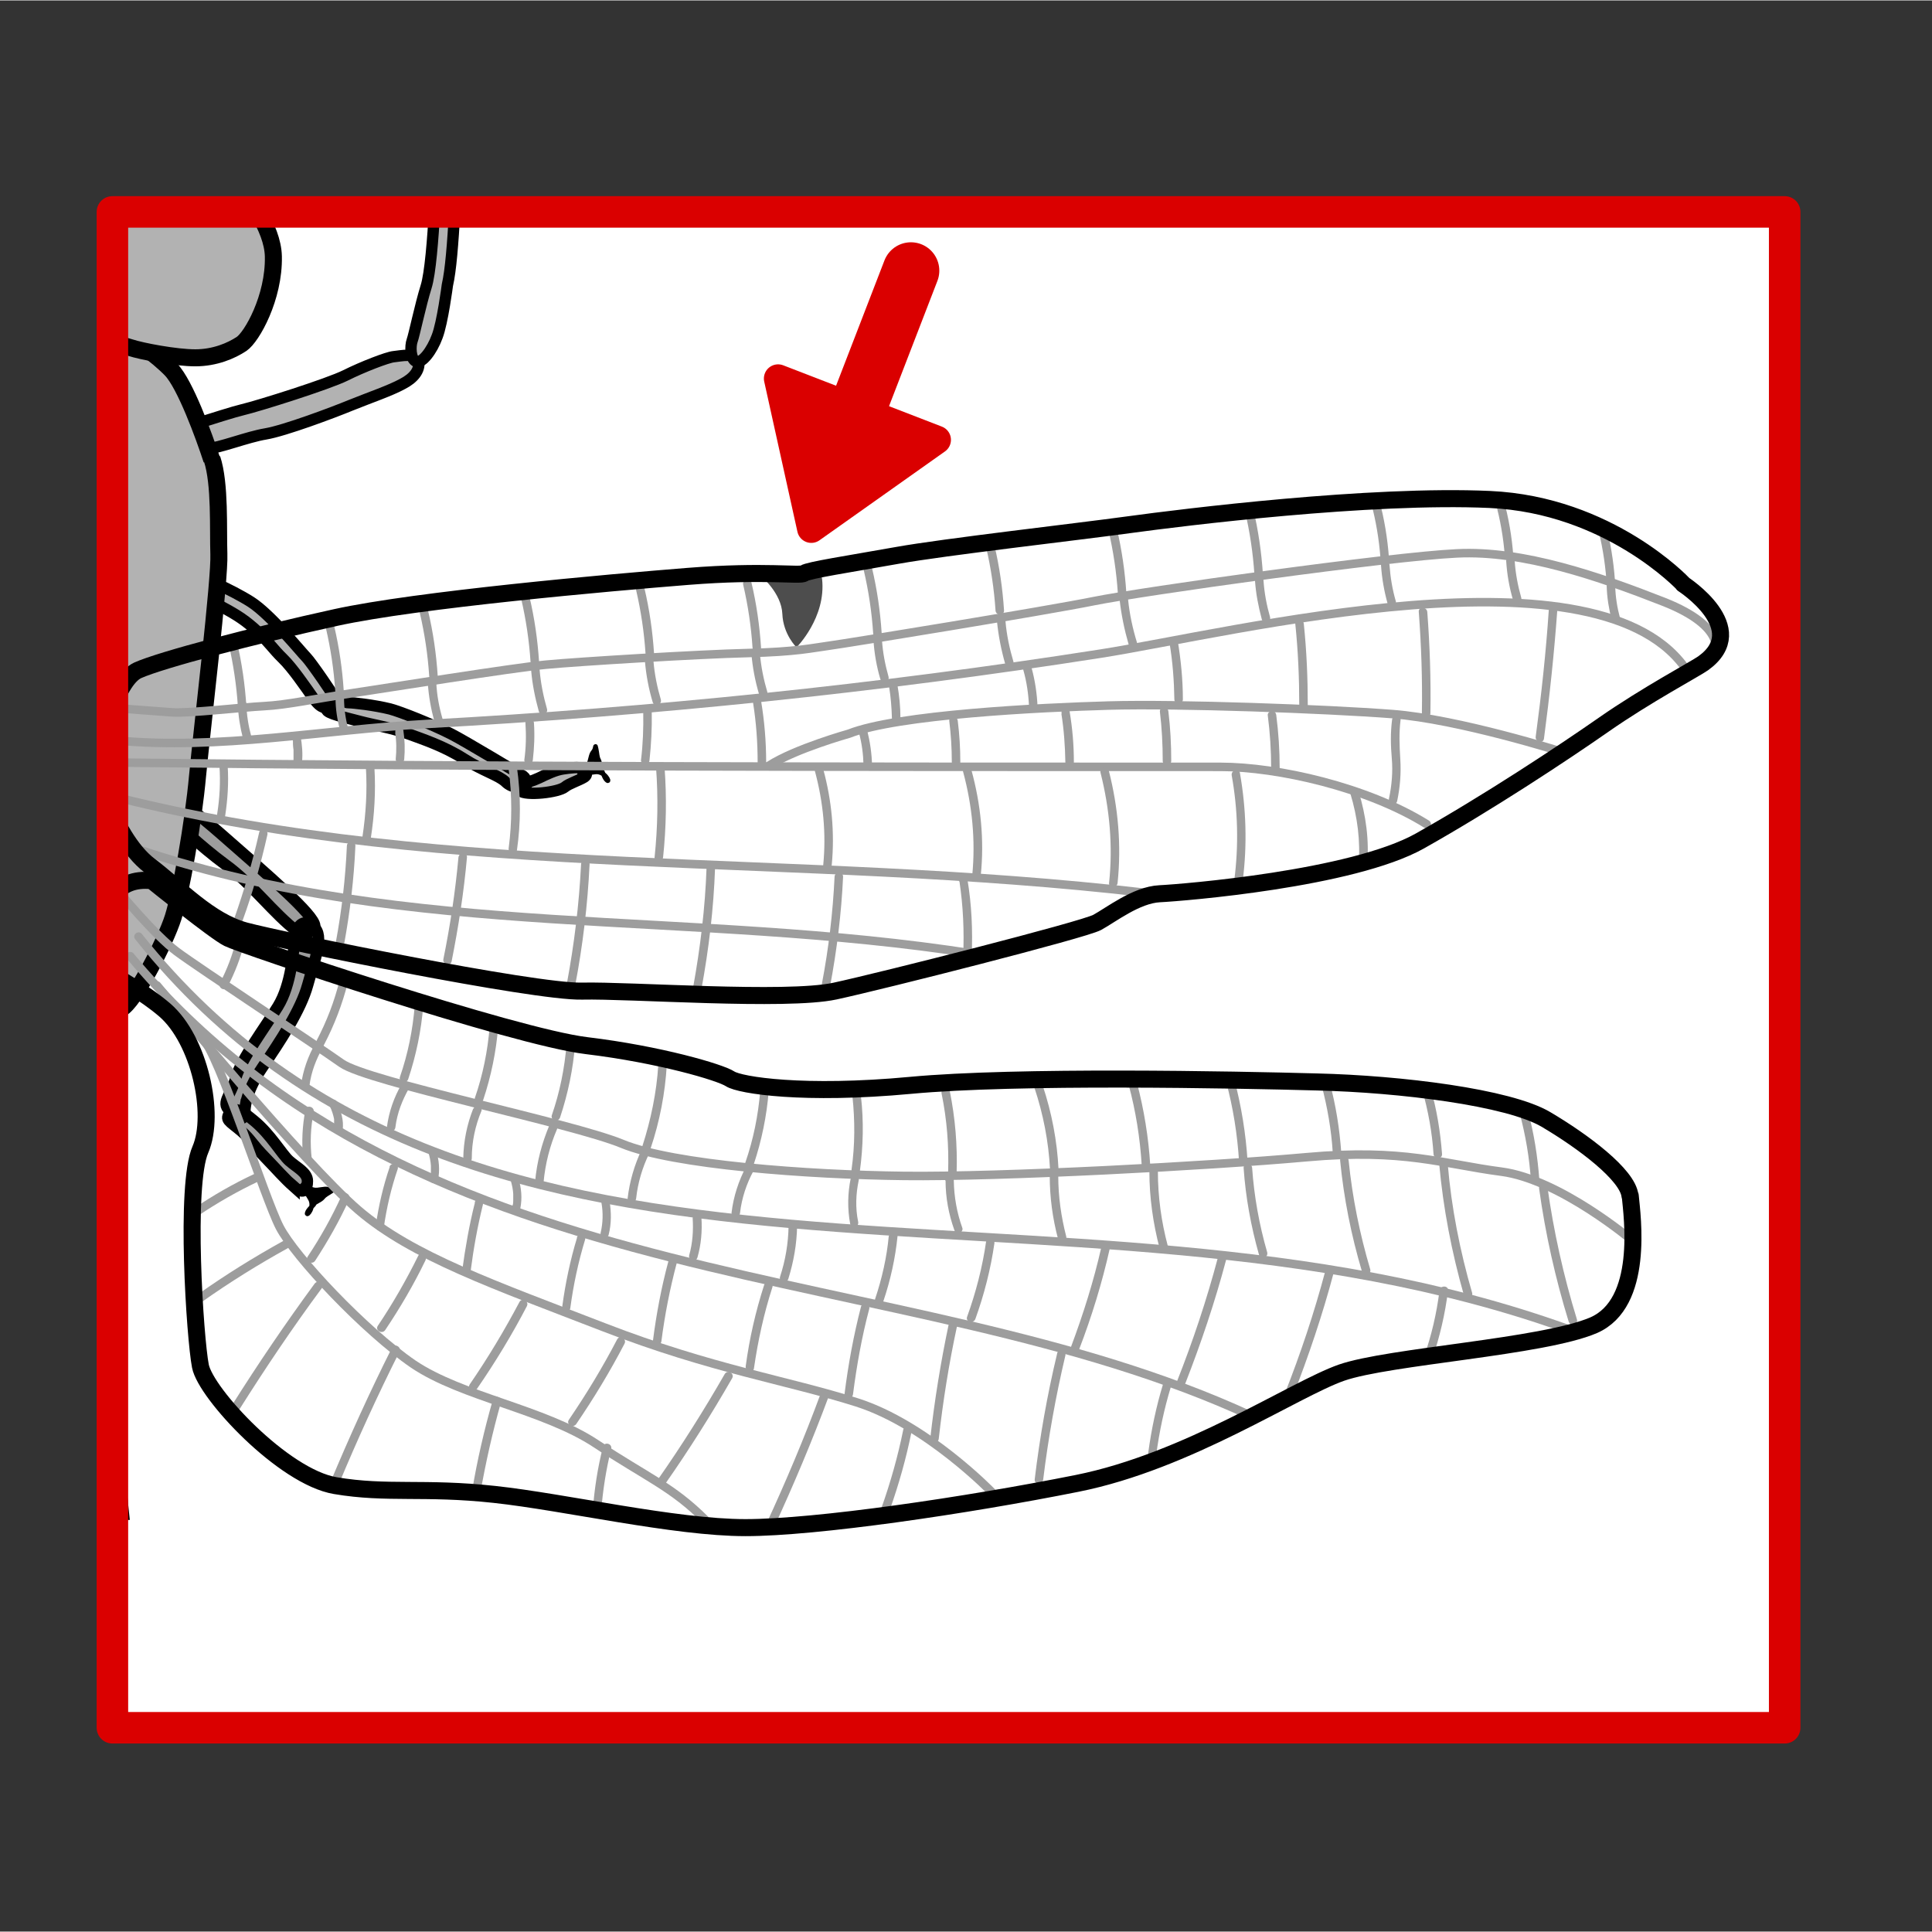 <svg width="68.03" height="68.03" xmlns="http://www.w3.org/2000/svg" viewBox="0 0 68.06 68.03">
  <rect x="0" y="0" width="68.06" height="68.03" fill="#333333" stroke="none"/>
  <defs>
    <style>
      .cls-1 {
        fill: #fef4d1;
        opacity: 0;
      }

      .cls-2 {
        fill: #4d4d4d;
      }

      .cls-3 {
        fill: #9d9d9d;
      }

      .cls-4, .cls-5, .cls-6, .cls-7, .cls-8, .cls-9, .cls-10 {
        stroke: #000;
      }

      .cls-4, .cls-5, .cls-9, .cls-10 {
        stroke-width: .4px;
      }

      .cls-4, .cls-6, .cls-7, .cls-9 {
        stroke-miterlimit: 2;
      }

      .cls-4, .cls-6, .cls-10 {
        fill: #b2b2b2;
      }

      .cls-5 {
        stroke-miterlimit: 10;
      }

      .cls-5, .cls-9 {
        fill: #9d9d9d;
      }

      .cls-6, .cls-8 {
        stroke-width: .6px;
      }

      .cls-7 {
        stroke-width: .16px;
      }

      .cls-11 {
        fill: #fff;
      }

      .cls-12 {
        stroke-width: 2px;
      }

      .cls-12, .cls-8, .cls-13, .cls-14, .cls-10, .cls-15 {
        stroke-linecap: round;
        stroke-linejoin: round;
      }

      .cls-12, .cls-8, .cls-14, .cls-15 {
        fill: none;
      }

      .cls-12, .cls-13 {
        stroke: #da0000;
      }

      .cls-13 {
        fill: #da0000;
      }

      .cls-14 {
        stroke: #9d9d9d;
        stroke-width: .3px;
      }

      .cls-15 {
        stroke: #da0000;
        stroke-width: 1.11px;
      }
    </style>
  </defs>
  <g id="Ebene_7" data-name="Ebene 7">
    <rect class="cls-1" width="68.03" height="68.03"/>
  </g>
  <g id="Ebene_9" data-name="Ebene 9">
    <g id="Ebene_4" data-name="Ebene 4">
      <rect class="cls-11" x="6.57" y="4.53" width="53.68" height="59.22" transform="translate(67.55 .73) rotate(90)"/>
    </g>
  </g>
  <g id="Ebene_6" data-name="Ebene 6">
    <path class="cls-2" d="M26.73,20.23c.08.03.8.65.83,1.38s.5,1.18.5,1.18c0,0,1.05-1.05.9-2.41-.07-.62-2.23-.15-2.23-.15"/>
  </g>
  <g id="Ebene_12" data-name="Ebene 12">
    <path class="cls-3" d="M8.05,22.65c.17.73.28,1.47.33,2.22.01.19.31.19.3,0-.05-.77-.16-1.54-.34-2.3-.04-.19-.33-.11-.29.08h0Z"/>
    <path class="cls-4" d="M4.35,53.33c-.04-.38-.07-.69-.08-.82-.02-.45-.12-3.54-.18-4.23-.03-.38-.1-.56-.2-.7,0,1.73.02,3.45.04,5.18.16.18.3.37.42.57Z"/>
    <path class="cls-4" d="M3.89,47.64c.43-.56.16-1.48.13-1.95-.04-.54-.22-2.66-.05-3.95s.12-3.43,0-4.24c-.02-.12-.08-.24-.15-.35.03,3.5.07,6.99.08,10.49Z"/>
    <g>
      <path class="cls-9" d="M11.09,32.61c0-.39-1.67-1.81-3.31-3.25-1.64-1.44-3.7-2.79-3.7-2.79,0,0-.07.01-.15.04-.01.1-.02.2-.04.31.24.25.6.66,1.49,1.37.93.75,1.62,1.46,2.57,2.16.95.69,1.65,1.68,2.53,2.36.88.68.61.2.61-.2Z"/>
      <path class="cls-5" d="M8.63,39.12s-.03-.59.61-1.53,1.36-2.03,1.6-2.91.6-1.73.21-2.05-.6-.02-.66.42-.12,1.61-.6,2.39c-.44.72-1.29,1.85-1.48,2.51s-.58.92-.16,1.2.47-.04.47-.04Z"/>
      <path class="cls-5" d="M10.36,41.8c-.36-.32-.63-.64-1-1.02-.5-.51-.51-.64-.85-.94-.46-.39-.59-.39-.41-.67s.63.12.84.29c.6.49.98,1.18,1.25,1.42s.64.41.64.71-.12.51-.47.2Z"/>
      <g>
        <path d="M10.48,32.68c.13-.07.27-.13.38-.11s.2.14.12.26c-.03.04-.06.08-.11.1-.11.07-.24.09-.33.04s-.13-.15-.11-.27"/>
        <path d="M10.53,32.76s.05-.02.07-.04c.01,0,.02-.01.04-.02.02,0,0,0,0,0,0,0,.02,0,.03-.01.02,0,.05-.02.07-.02.01,0,.02,0,.04,0,0,0,.01,0,.02,0,.01,0-.02,0,0,0,.01,0,.02,0,.03,0,0,0,.01,0,.02,0,.02,0,0,0,0,0,0,0,.03,0,.03,0,.02,0,0,0,0,0,0,0,.02,0,.02.01,0,0,0,0,0,0,0,0,0,0,.01,0,0,0,0,0,0,0,.01.01,0,0,0,0,0,0,.01.02.01.02,0,0,0-.02,0,0,0,0,0,.01,0,.02,0,.02,0,0,0,0,0,0,0,.01,0,.01,0,0,0,.01,0,.01,0,0,0-.02,0,0,0,0-.01.03,0,.01,0,.01-.01.03-.02.04.01-.02,0,0-.01.01,0,0-.02.02-.03.02,0,0-.01.01,0,0,0,0,0,0-.01.01-.01,0-.02.02-.04.02-.01,0-.02.01-.03.02-.01,0,.01,0,0,0,0,0,0,0-.01,0-.01,0-.02,0-.03,0,0,0-.01,0-.02,0,0,0-.03,0,0,0,0,0-.06,0-.06,0,0,0,.02,0,0,0,0,0,0,0-.01,0s0,0-.01,0c0,0-.02,0,0,0,.01,0,0,0,0,0,0,0-.01,0-.02,0-.02,0,0,0,0,0,0,0-.01-.01-.02-.01,0,0,0,0,0-.01,0,0,0,.01,0,0,0,0-.02-.03-.02-.03,0,0,0,.02,0,0,0,0,0-.01,0-.02,0,0,0,0,0-.01,0-.01,0,.02,0,0,0-.01,0-.03,0-.04,0,0,0-.01,0-.02,0,.02,0,0,0,0,.01-.05-.02-.11-.07-.12-.05-.01-.11.02-.12.07-.03.14,0,.28.12.36s.27.06.39.01c.13-.05.25-.17.26-.31,0-.13-.09-.25-.22-.27-.16-.03-.33.05-.47.12-.05.02-.06.09-.04.14.03.05.09.06.14.04h0Z"/>
      </g>
      <g>
        <path d="M8.21,39c.14.04.28.08.36.17s.05.23-.09.26c-.05.01-.1.01-.15,0-.13-.02-.24-.09-.28-.18s0-.19.1-.26"/>
        <path d="M8.19,39.1c.05.01.11.03.16.05.01,0,.02,0,.03.01.02,0-.01,0,0,0,0,0,.01,0,.02,0,.02.01.04.02.06.04,0,0,.01,0,.02.01,0,0-.02-.01,0,0,0,0,.01.01.02.02,0,0,0,0,.01.01,0,0-.01-.02,0,0,0,0,0,.02.01.03-.01-.01,0-.02,0,0,0,0,0,0,0,.01,0,.01,0,.01,0,0,0,0,0,0,0,.01,0,0,0,0,0,.01,0,.02,0,0,0,0,0,0,0,.02,0,.03,0,.01.01-.02,0,0,0,0,0,0,0,0,0,.01,0,0,0,0,0,0,0,0,0,.01,0,0-.01,0-.01.01,0,0,.02-.01,0,0,0,0-.02.01-.03.02.02,0,0,0,0,0,0,0-.01,0-.02,0,0,0-.01,0-.02,0,0,0,.02,0,0,0-.01,0-.03,0-.04,0,0,0-.02,0-.02,0-.02,0,.01,0-.01,0-.02,0-.05-.01-.07-.02,0,0-.03-.01-.01,0-.01,0-.02-.01-.03-.02s-.02-.01-.03-.02c-.01,0,0,0,0,0,0,0,0,0-.01,0,0,0-.02-.02-.02-.02,0,0,0,0,0-.01,0,.01,0,.01,0,0,0,0,0,0,0,0,0,0,0,0,0-.01,0,0,0,0,0,0,0,0,0,0,0,0,0,0,0-.03,0-.03,0,0,0,.02,0,0,0,0,0-.01,0-.02,0-.02,0,0,0,0,0,0,0-.02,0-.02,0,0,0-.01,0-.01,0,.01,0,.01,0,0,0,0,0,0,0,0,0-.01.01-.02.02-.03-.01.02,0,0,0,0,0,0,.01-.01.02-.02,0,0,0,0,.01-.01,0,0,0,0,0,0,0,0,0,0,.01,0,.04-.03.07-.09.04-.13-.03-.04-.09-.07-.13-.04-.12.08-.2.22-.15.36.04.13.17.21.29.25s.31.04.4-.08c.09-.1.08-.25-.01-.35-.1-.11-.26-.15-.4-.19-.05-.01-.11.02-.12.07s.02.11.07.12h0Z"/>
      </g>
      <path class="cls-7" d="M10.65,41.74s.25.13.41.16.36-.06.5-.02.3-.06.14.05-.25.14-.33.24-.28.16-.3.22-.22.2-.25.33.28-.2.11-.5-.25-.35-.25-.35l-.03-.13Z"/>
      <path class="cls-4" d="M6.72,20.22c.23,0,1.43.53,2.12.97s1.78,1.78,1.95,1.95,1.01,1.4,1.02,1.46.19.08-.06.22-.42.17-.71-.24-.74-1.07-1.08-1.4-.5-.59-.88-.94c-.42-.39-.71-.58-1.27-.88-.38-.2-1.15-.33-1.21-.5s-.05-.64.13-.64Z"/>
      <path class="cls-4" d="M18.44,27.33s-2.09-1.26-2.55-1.49c-.69-.35-1.77-.78-2.15-.88-.57-.14-1.3-.22-1.46-.22s-.14-.09-.33-.02-.31-.13-.44.26c-.04.13.69.29,1.18.42s1.1.22,1.7.44c.49.18,1.25.43,1.94.87s1.23.58,1.48.82.53.19.6.11.17-.2.03-.31Z"/>
      <path class="cls-4" d="M19.85,27.07c.22-.03.55-.08.66-.01s.24.2.06.31-.53.22-.67.34c-.23.19-1.38.32-1.59.13-.09-.08-.02-.19.13-.25s.27-.07.55-.2c.25-.12.57-.28.86-.32Z"/>
      <g>
        <path d="M18.19,27.49c.09-.04.2-.07.3-.05s.18.14.13.23c-.02.03-.04.06-.07.07-.08.05-.19.04-.26,0s-.13-.14-.12-.24"/>
        <path d="M18.21,27.57s.08-.03.13-.04c.01,0,.02,0,.03,0,0,0,.02,0,0,0,0,0,0,0,.01,0,.01,0,.02,0,.03,0,0,0,0,0,.01,0,0,0,.03,0,.01,0,0,0,.02,0,.03,0,0,0,0,0,.01,0,.01,0-.01,0,0,0,0,0,.01,0,.02.01,0,0,0,0,.01,0-.02,0,0,0,0,0,0,0,.01,0,.02.02,0,0,.01.01,0,0,0,0,0,0,0,0,0,0,0,.01.01.02,0,.01,0,0,0,0,0,0,0,0,0,.01,0,0,0,0,0,.01,0,0,0,.01,0,0s0,0,0,.01c0,.02,0,0,0,0,0,0,0,0,0,.01,0,0,0,0,0,.01,0-.01,0,0,0,0,0,0,0,.01,0,0,0,0,0,0,0,0,0,0-.01.01-.02.02.01-.01,0,0-.01,0,0,0,0,0-.01,0,0,0,0,0,0,0-.02,0-.04.01-.05.01.02,0,0,0-.01,0,0,0-.02,0-.03,0-.02,0,0,0,0,0,0,0,0,0-.01,0,0,0-.02,0-.03,0,0,0,0,0,0,0-.01,0,.01,0,0,0,0,0-.02-.01-.03-.02,0,0-.01,0,0,0,0,0,0,0-.01-.01,0,0-.01-.01-.02-.02,0,0,0-.01,0,0,0,0,0,0,0-.01,0,0-.01-.02-.02-.03,0,0,0-.01,0,0,0,.01,0,0,0,0,0,0,0-.02,0-.03,0,0,0-.02,0,0,0,.01,0,0,0,0,0-.01,0-.02,0-.03,0-.04-.04-.08-.08-.08-.05,0-.08.04-.08.08,0,.1.04.21.12.27.09.07.21.1.32.07s.2-.12.2-.23c0-.1-.07-.19-.16-.23-.13-.06-.26-.02-.38.03-.04.02-.07.05-.06.1.01.04.06.07.1.06h0Z"/>
      </g>
      <g>
        <path d="M11.55,24.68c.09-.04.2-.07.3-.05s.18.14.13.23c-.02.03-.04.06-.07.07-.08.05-.19.04-.26,0s-.13-.14-.12-.24"/>
        <path d="M11.58,24.76s.08-.03.13-.04c.01,0,.02,0,.03,0,0,0,.02,0,0,0,0,0,0,0,.01,0,.01,0,.02,0,.03,0,0,0,0,0,.01,0,0,0,.03,0,.01,0,0,0,.02,0,.03,0,0,0,0,0,.01,0,.01,0-.01,0,0,0,0,0,.01,0,.02.01,0,0,0,0,.01,0-.02,0,0,0,0,0,0,0,.01,0,.02.02,0,0,.01.01,0,0,0,0,0,0,0,0,0,0,0,.01.01.02,0,.01,0,0,0,0,0,0,0,0,0,.01,0,0,0,0,0,.01,0,0,0,.01,0,0s0,0,0,.01c0,.02,0,0,0,0,0,0,0,0,0,.01,0,0,0,0,0,.01,0-.01,0,0,0,0,0,0,0,.01,0,0,0,0,0,0,0,0,0,0-.01.01-.02.02.01-.01,0,0-.01,0,0,0,0,0-.01,0,0,0,0,0,0,0-.02,0-.04.01-.05.01.02,0,0,0-.01,0,0,0-.02,0-.03,0-.02,0,0,0,0,0,0,0,0,0-.01,0,0,0-.02,0-.03,0,0,0,0,0,0,0-.01,0,.01,0,0,0,0,0-.02-.01-.03-.02,0,0-.01,0,0,0,0,0,0,0-.01-.01,0,0-.01-.01-.02-.02,0,0,0-.01,0,0,0,0,0,0,0-.01,0,0-.01-.02-.02-.03,0,0,0-.01,0,0,0,.01,0,0,0,0,0,0,0-.02,0-.03,0,0,0-.02,0,0,0,.01,0,0,0,0,0-.01,0-.02,0-.03,0-.04-.04-.08-.08-.08-.05,0-.08.04-.08.08,0,.1.04.21.12.27.09.07.21.1.32.07s.2-.12.2-.23c0-.1-.07-.19-.16-.23-.13-.06-.26-.02-.38.03-.04.02-.07.05-.06.1.01.04.06.07.1.06h0Z"/>
      </g>
      <path class="cls-7" d="M20.42,27.25s.21-.18.3-.31.08-.36.18-.47.06-.3.1-.11.03.29.09.4.03.32.09.36.1.28.21.36-.08-.34-.42-.3-.42.1-.42.1l-.13-.02Z"/>
      <path class="cls-10" d="M5.56,15.36s2.39-.8,2.98-.94,3.03-.91,3.63-1.21,1.48-.64,1.7-.66.83-.16.88.16-.18.6-.57.8c-.44.24-1.1.46-1.82.75-.63.26-2.34.9-3,1.01s-1.6.49-2.09.53-1.76.25-1.71-.44Z"/>
      <path class="cls-10" d="M15.31,7.38c-.06,1.01-.15,2.24-.3,2.71-.2.64-.42,1.7-.49,1.89s-.07.66.14.74c.21.08.56-.39.74-.88.19-.49.36-1.81.36-1.81.12-.52.19-1.43.26-2.64-.26,0-.48.02-.72,0Z"/>
    </g>
    <path class="cls-6" d="M7.46,16.18c-.28-.86-.94-2.66-1.43-3.17-.46-.48-1.45-1.22-1.91-1.36-.07,1.28-.17,2.56-.29,3.83.13.26.24.54.32.83.06.44-.2.95-.14,1.39,0,.82.11,1.52-.26,2.24.38,1.18.6,2.46.18,3.62.09.37-.11.81-.1,1.19.18.82.18,1.69,0,2.51,0,.46.14.89.03,1.33.22.6.11,1.28.11,1.93.14.87.07,1.77-.19,2.6,0,.08.02.15.02.23.01.76,0,1.52.02,2.27.15,0,.3-.03.44-.1.47-.23,1.57-2.36,1.84-3.22.27-.86.71-3.32.86-4.99.16-1.67.79-6.95.75-7.81-.03-.86.05-2.48-.24-3.35Z"/>
    <path class="cls-6" d="M6.49,7.49c-.85,0-1.49,0-2.33,0-.08,1.52-.15,3.03-.23,4.55.26.07.5.14.66.19.39.13,1.6.36,2.29.36s1.27-.25,1.63-.49c.36-.24,1.15-1.63,1.12-3.08-.01-.51-.24-1.06-.55-1.59-.86-.08-1.67.05-2.6.05Z"/>
    <path class="cls-14" d="M60.41,23.02s.48-.93-1.79-1.83c-2.27-.89-4.96-1.83-7.3-1.71-2.35.11-11.1,1.34-12.78,1.68s-8.72,1.49-9.32,1.57-1.16.22-2.87.26-5.96.3-7.12.41-5.59.82-6.86,1.01-2.27.41-3.06.45-2.65.26-3.24.22-1.97-.15-1.97-.15"/>
    <path class="cls-14" d="M59.48,23.69c-2.97-4.74-16.15-1.39-20.7-.68-7.93,1.24-15.73,2.04-23.75,2.48-3.62.2-7.31.92-10.92.58"/>
    <path class="cls-14" d="M50.26,29.02c-2.1-1.31-5.26-2.02-7.26-2.02-13,0-26,0-38.74-.15"/>
    <path class="cls-14" d="M40.37,31.44c-12.37-1.44-24.37-.44-36.07-3.32"/>
    <path class="cls-14" d="M55.05,26.48s-3.65-1.16-6-1.34-7.56-.37-9.99-.3-7.46.32-9.15.99c0,0-1.89.53-2.81,1.12"/>
    <path class="cls-14" d="M57.53,43.71s-2.57-2.18-4.64-2.45-3.43-.82-6.86-.51c-3.43.31-10.79.7-14.18.66-3.39-.04-8.14-.39-9.93-1.13s-8.96-2.18-9.89-2.84-5.02-3.35-5.8-3.93-2.03-2.1-2.03-2.1"/>
    <path class="cls-14" d="M55.19,46.79c-17.77-6.37-38.38,1.13-50.31-13.81"/>
    <path class="cls-14" d="M44.09,49.87c-12.29-5.69-29.16-3.82-39.5-16.2"/>
    <path class="cls-14" d="M34.94,52.55s-2.3-2.38-4.75-3.16c-2.45-.78-5.1-1.17-8.92-2.65-3.82-1.48-6.74-2.49-8.65-4.13s-6.82-7.6-7.09-7.91"/>
    <path class="cls-14" d="M24.85,53.53c-1.17-1.17-2.03-1.48-3.86-2.69-1.83-1.21-4.71-1.64-6.43-2.8-1.71-1.17-4.17-3.78-4.71-4.83s-2.14-6.12-2.73-6.66"/>
    <path class="cls-3" d="M12.11,24.33c-.05-.77-.16-1.54-.34-2.3-.04-.19-.33-.11-.29.08.17.73.28,1.47.33,2.22.01.19.31.19.3,0h0Z"/>
    <path class="cls-3" d="M14.79,21.58c.17.73.28,1.47.33,2.22.01.19.31.19.3,0-.05-.77-.16-1.54-.34-2.3-.04-.19-.33-.11-.29.08h0Z"/>
    <path class="cls-3" d="M18.36,21.08c.17.73.28,1.47.33,2.22.01.19.31.19.3,0-.05-.77-.16-1.54-.34-2.3-.04-.19-.33-.11-.29.08h0Z"/>
    <path class="cls-3" d="M22.41,20.78c.17.73.28,1.47.33,2.22.01.19.31.19.3,0-.05-.77-.16-1.54-.34-2.3-.04-.19-.33-.11-.29.08h0Z"/>
    <path class="cls-3" d="M26.18,20.58c.17.73.28,1.47.33,2.22.01.19.31.19.3,0-.05-.77-.16-1.54-.34-2.3-.04-.19-.33-.11-.29.08h0Z"/>
    <path class="cls-3" d="M30.43,20.08c.17.73.28,1.47.33,2.22.01.19.31.19.3,0-.05-.77-.16-1.54-.34-2.3-.04-.19-.33-.11-.29.08h0Z"/>
    <path class="cls-3" d="M34.74,19.27c.17.73.28,1.47.33,2.22.01.19.31.19.3,0-.05-.77-.16-1.54-.34-2.3-.04-.19-.33-.11-.29.08h0Z"/>
    <path class="cls-3" d="M39.05,18.67c.17.73.28,1.47.33,2.22.01.19.31.19.3,0-.05-.77-.16-1.54-.34-2.3-.04-.19-.33-.11-.29.08h0Z"/>
    <path class="cls-3" d="M43.86,18c.17.73.28,1.47.33,2.22.01.19.31.19.3,0-.05-.77-.16-1.54-.34-2.3-.04-.19-.33-.11-.29.08h0Z"/>
    <path class="cls-3" d="M48.3,17.69c.17.64.28,1.29.33,1.95.01.19.31.19.3,0-.05-.68-.16-1.36-.34-2.03-.05-.19-.34-.11-.29.08h0Z"/>
    <path class="cls-3" d="M52.68,17.67c.17.62.28,1.25.33,1.89.01.19.31.19.3,0-.05-.66-.16-1.32-.34-1.97-.05-.19-.34-.11-.29.08h0Z"/>
    <path class="cls-3" d="M56.26,18.47c.17.64.28,1.29.33,1.95.01.19.31.19.3,0-.05-.68-.16-1.36-.34-2.03-.05-.19-.34-.11-.29.08h0Z"/>
    <path class="cls-3" d="M56.6,20.63c.01.41.08.82.18,1.21.05.19.34.11.29-.08-.1-.37-.16-.75-.17-1.13,0-.08-.07-.15-.15-.15s-.15.07-.15.15h0Z"/>
    <path class="cls-3" d="M53.06,19.76c.03.46.11.92.24,1.36.05.19.34.11.29-.08-.12-.42-.2-.85-.23-1.28,0-.08-.06-.15-.15-.15-.08,0-.16.07-.15.15h0Z"/>
    <path class="cls-3" d="M48.65,19.9c.03.45.11.91.23,1.34.05.19.34.11.29-.08-.12-.41-.19-.84-.22-1.26,0-.08-.07-.15-.15-.15-.08,0-.16.07-.15.15h0Z"/>
    <path class="cls-3" d="M44.21,20.43c.03.46.12.92.24,1.37.05.19.34.11.29-.08-.12-.42-.2-.85-.23-1.29,0-.08-.06-.15-.15-.15-.08,0-.16.07-.15.15h0Z"/>
    <path class="cls-3" d="M39.44,21.1c.06.54.17,1.07.32,1.59.06.18.34.11.29-.08-.15-.49-.26-1-.31-1.51,0-.08-.06-.15-.15-.15-.07,0-.16.07-.15.15h0Z"/>
    <path class="cls-3" d="M35.12,21.86c.05.51.15,1.02.29,1.51.05.18.34.11.29-.08-.14-.47-.24-.95-.28-1.43,0-.08-.06-.15-.15-.15-.07,0-.16.07-.15.15h0Z"/>
    <path class="cls-3" d="M30.77,22.54c.03.46.11.92.24,1.36.05.19.34.11.29-.08-.12-.42-.2-.85-.23-1.28,0-.08-.06-.15-.15-.15-.08,0-.16.07-.15.15h0Z"/>
    <path class="cls-3" d="M26.47,23.01c.04.48.13.96.27,1.43.05.19.34.11.29-.08-.13-.44-.22-.89-.26-1.35,0-.08-.06-.15-.15-.15-.08,0-.16.07-.15.15h0Z"/>
    <path class="cls-3" d="M22.72,23.28c.04.48.13.96.27,1.43.05.19.34.11.29-.08-.13-.44-.22-.89-.26-1.35,0-.08-.06-.15-.15-.15-.08,0-.16.07-.15.15h0Z"/>
    <path class="cls-3" d="M18.71,23.59c.04.49.14.98.27,1.45.05.18.34.11.29-.08-.13-.45-.22-.91-.26-1.37,0-.08-.06-.15-.15-.15-.08,0-.16.07-.15.15h0Z"/>
    <path class="cls-3" d="M15.59,25.31c-.12-.41-.2-.84-.22-1.27,0-.08-.07-.15-.15-.15-.08,0-.16.07-.15.15.03.46.11.91.23,1.35.05.19.34.11.29-.08h0Z"/>
    <path class="cls-3" d="M11.82,24.58c0,.38.06.76.16,1.13.02.08.11.13.18.1s.13-.11.1-.18c-.09-.34-.14-.7-.14-1.05,0-.08-.07-.15-.15-.15s-.15.07-.15.15h0Z"/>
    <path class="cls-3" d="M8.38,24.79c.01.41.08.82.18,1.21.05.19.34.11.29-.08-.1-.37-.16-.75-.17-1.13,0-.08-.07-.15-.15-.15s-.15.07-.15.15h0Z"/>
    <path class="cls-3" d="M10.3,25.99s.01.07.02.11c0,.02,0,.04,0,.06,0,.03,0,0,0,.03,0,.07.01.14.02.21,0,.14,0,.28,0,.42,0,.08.07.15.15.15.09,0,.14-.07.15-.15.03-.3,0-.6-.05-.9-.02-.08-.11-.13-.18-.1-.08.03-.12.1-.1.18h0Z"/>
    <path class="cls-3" d="M13.92,25.8c.05.3.05.62.02.93,0,.08.07.15.15.15.09,0,.14-.07.15-.15.03-.34.02-.68-.03-1.01-.01-.08-.11-.12-.18-.1-.09.02-.12.1-.1.18h0Z"/>
    <path class="cls-3" d="M18.51,25.46c.03.43.02.87-.04,1.3,0,.08.08.15.15.15.09,0,.14-.07.15-.15.05-.43.07-.87.04-1.3,0-.08-.07-.15-.15-.15-.08,0-.16.07-.15.15h0Z"/>
    <path class="cls-3" d="M22.66,25.07c.01.57-.01,1.13-.08,1.7,0,.08.08.15.15.15.09,0,.14-.07.15-.15.06-.56.09-1.13.08-1.7,0-.19-.31-.19-.3,0h0Z"/>
    <path class="cls-3" d="M26.53,24.75c.11.69.16,1.39.16,2.09,0,.19.3.19.3,0,0-.73-.06-1.45-.18-2.17-.01-.08-.11-.12-.18-.1-.09.02-.12.1-.1.18h0Z"/>
    <path class="cls-3" d="M31.32,24.17c.06.37.09.74.1,1.11,0,.19.3.19.3,0,0-.4-.04-.79-.11-1.19-.01-.08-.11-.12-.18-.1-.08.02-.12.1-.1.18h0Z"/>
    <path class="cls-3" d="M36.05,23.59c.12.42.18.85.2,1.28,0,.19.31.19.3,0-.02-.46-.09-.92-.21-1.36-.05-.19-.34-.11-.29.08h0Z"/>
    <path class="cls-3" d="M41.2,22.64c.11.65.16,1.32.17,1.98,0,.19.3.19.3,0,0-.69-.07-1.38-.18-2.06-.03-.19-.32-.11-.29.08h0Z"/>
    <path class="cls-3" d="M45.63,21.96c.1.96.14,1.92.14,2.88,0,.19.3.19.3,0,0-.96-.04-1.92-.14-2.88-.02-.19-.32-.19-.3,0h0Z"/>
    <path class="cls-3" d="M49.98,21.54c.09,1.19.13,2.38.11,3.57,0,.19.3.19.3,0,.02-1.19-.02-2.38-.11-3.57-.02-.19-.32-.19-.3,0h0Z"/>
    <path class="cls-3" d="M54.56,21.48c-.1,1.49-.26,2.97-.46,4.45-.03.19.26.27.29.08.2-1.5.36-3.01.47-4.53.01-.19-.29-.19-.3,0h0Z"/>
    <path class="cls-3" d="M33.44,25.38c.06.48.09.96.09,1.45,0,.19.3.19.3,0,0-.48-.03-.97-.09-1.45-.01-.08-.06-.15-.15-.15-.07,0-.16.07-.15.15h0Z"/>
    <path class="cls-3" d="M37.39,25.13c.09.56.13,1.13.14,1.7,0,.19.3.19.3,0,0-.6-.05-1.19-.15-1.78-.01-.08-.11-.12-.18-.1-.09.02-.12.1-.1.18h0Z"/>
    <path class="cls-3" d="M40.86,25.05c.07.58.1,1.16.1,1.74,0,.19.3.19.3,0,0-.58-.03-1.16-.1-1.74-.01-.08-.06-.15-.15-.15-.07,0-.16.07-.15.15h0Z"/>
    <path class="cls-3" d="M30.26,25.8c.1.37.15.75.16,1.14,0,.08.07.15.15.15s.15-.07.15-.15c-.01-.41-.07-.82-.17-1.22-.05-.19-.34-.11-.29.08h0Z"/>
    <path class="cls-3" d="M44.66,25.18c.08.62.12,1.24.12,1.87,0,.19.3.19.3,0,0-.63-.04-1.25-.12-1.87-.01-.08-.06-.15-.15-.15-.07,0-.16.07-.15.15h0Z"/>
    <path class="cls-3" d="M49.04,25.34c-.06.46-.05.91-.01,1.37s0,.94-.1,1.41c-.04.19.25.27.29.08.1-.48.14-.96.11-1.46s-.05-.93.01-1.4c.02-.19-.28-.19-.3,0h0Z"/>
    <path class="cls-3" d="M7.73,26.96c.04.57.01,1.14-.08,1.7-.01.08.02.16.1.18.07.02.17-.02.18-.1.09-.59.13-1.18.09-1.78-.01-.19-.31-.19-.3,0h0Z"/>
    <path class="cls-3" d="M12.89,27.03c.05.81,0,1.62-.12,2.42-.03.19.26.27.29.08.13-.83.18-1.66.13-2.5-.01-.19-.31-.19-.3,0h0Z"/>
    <path class="cls-3" d="M17.92,27.09c.12.92.12,1.85,0,2.77-.03.19.26.27.29.08.14-.97.14-1.95,0-2.93-.03-.19-.31-.11-.29.08h0Z"/>
    <path class="cls-3" d="M23.11,27.01c.08,1.06.06,2.12-.05,3.17-.02.19.28.19.3,0,.11-1.05.13-2.11.05-3.17-.01-.19-.31-.19-.3,0h0Z"/>
    <path class="cls-3" d="M28.71,27.16c.29,1.08.4,2.19.29,3.3-.02.19.28.19.3,0,.11-1.14,0-2.28-.3-3.38-.05-.19-.34-.11-.29.08h0Z"/>
    <path class="cls-3" d="M33.93,27.18c.32,1.19.44,2.41.32,3.64-.02.19.28.19.3,0,.13-1.25,0-2.51-.33-3.71-.05-.19-.34-.11-.29.08h0Z"/>
    <path class="cls-3" d="M38.77,27.21c.32,1.27.44,2.58.3,3.88-.02.19.28.19.3,0,.14-1.33.02-2.67-.31-3.96-.05-.19-.34-.11-.29.08h0Z"/>
    <path class="cls-3" d="M43.39,27.3c.22,1.22.25,2.47.09,3.7-.02.19.28.19.3,0,.16-1.26.12-2.53-.1-3.78-.03-.19-.32-.11-.29.08h0Z"/>
    <path class="cls-3" d="M9.13,29.31c-.23,1.03-.53,2.04-.88,3.04-.07.18.22.26.29.08.36-.99.65-2.01.88-3.04.04-.19-.25-.27-.29-.08h0Z"/>
    <path class="cls-3" d="M12.22,29.78c-.05,1.14-.18,2.27-.39,3.4-.04.19.25.27.29.08.21-1.15.35-2.31.4-3.48,0-.19-.29-.19-.3,0h0Z"/>
    <path class="cls-3" d="M16.15,30.19c-.11,1.2-.29,2.4-.53,3.58-.04.19.25.27.29.08.24-1.21.43-2.43.54-3.66.02-.19-.28-.19-.3,0h0Z"/>
    <path class="cls-3" d="M20.47,30.43c-.07,1.41-.24,2.81-.5,4.2-.04.19.25.27.29.08.27-1.41.44-2.84.51-4.28,0-.19-.29-.19-.3,0h0Z"/>
    <path class="cls-3" d="M24.89,30.56c-.05,1.41-.22,2.81-.47,4.19-.04.19.25.27.29.08.26-1.41.43-2.84.48-4.27,0-.19-.29-.19-.3,0h0Z"/>
    <path class="cls-3" d="M29.4,30.87c-.06,1.27-.21,2.54-.45,3.79-.04.19.25.27.29.08.24-1.28.4-2.57.46-3.87,0-.19-.29-.19-.3,0h0Z"/>
    <path class="cls-3" d="M33.8,31.04c.13.87.17,1.75.13,2.63,0,.19.29.19.3,0,.04-.91,0-1.81-.15-2.71-.03-.19-.32-.11-.29.08h0Z"/>
    <path class="cls-14" d="M34.35,33.59c-10.07-1.58-19.85-.48-29.38-3.65"/>
    <path class="cls-3" d="M47.57,27.94c.25.82.36,1.67.29,2.53-.02.19.28.19.3,0,.08-.88-.04-1.76-.3-2.61-.06-.18-.35-.11-.29.08h0Z"/>
    <path class="cls-8" d="M59.3,20.56s-2.61-2.79-6.82-2.98c-4.21-.19-10.81.63-12.71.89-1.9.26-6.48.78-8.16,1.08-1.68.3-3.13.52-3.28.63-.15.11-1.34-.11-4.1.11s-9.54.82-12.41,1.45c-2.87.63-6.15,1.49-6.97,1.86-.39.18-.72.83-.96,1.52.11.7.08,1.43-.07,2.12,0,.3-.02.61-.07.91.31.81.84,1.81,1.51,2.32,1.08.82,2.12,1.97,3.39,2.31,1.27.34,10.17,2.16,11.85,2.12s7.19.37,8.91,0c1.71-.37,8.76-2.16,9.24-2.42.48-.26,1.38-.97,2.2-1.01.82-.04,6.78-.52,9.17-1.86,2.38-1.34,4.99-3.06,6.48-4.1,1.49-1.04,3.22-1.96,3.5-2.16,1.71-1.23-.71-2.79-.71-2.79Z"/>
    <path class="cls-3" d="M8.32,33.1c-.13.53-.32,1.03-.57,1.51-.09.17.17.32.26.15.26-.5.47-1.03.6-1.58.05-.19-.24-.27-.29-.08h0Z"/>
    <path class="cls-3" d="M11.96,34.53c-.18.73-.45,1.43-.8,2.1-.09.17.17.32.26.15.36-.69.64-1.42.83-2.17.05-.19-.24-.27-.29-.08h0Z"/>
    <path class="cls-3" d="M14.61,35.41c-.07.86-.24,1.7-.52,2.51-.06.18.23.26.29.08.28-.84.46-1.71.53-2.59.02-.19-.28-.19-.3,0h0Z"/>
    <path class="cls-3" d="M17.25,36.15c-.07.86-.24,1.7-.52,2.51-.06.18.23.26.29.08.28-.84.46-1.71.53-2.59.02-.19-.28-.19-.3,0h0Z"/>
    <path class="cls-3" d="M19.96,36.76c-.07.86-.24,1.7-.52,2.51-.06.18.23.26.29.08.28-.84.46-1.71.53-2.59.02-.19-.28-.19-.3,0h0Z"/>
    <path class="cls-3" d="M23.19,37.5c-.06.97-.26,1.93-.56,2.86-.06.18.23.26.29.08.32-.95.51-1.94.57-2.94.01-.19-.29-.19-.3,0h0Z"/>
    <path class="cls-3" d="M26.78,38.42c-.07.86-.24,1.7-.52,2.51-.06.18.23.26.29.08.28-.84.46-1.71.53-2.59.02-.19-.28-.19-.3,0h0Z"/>
    <path class="cls-3" d="M30.03,38.61c.09.85.09,1.71-.03,2.56-.03.19.26.27.29.08.12-.88.14-1.76.04-2.64-.02-.19-.32-.19-.3,0h0Z"/>
    <path class="cls-3" d="M33.17,38.51c.19.92.26,1.85.23,2.78,0,.19.29.19.3,0,.03-.96-.05-1.92-.24-2.86-.04-.19-.33-.11-.29.08h0Z"/>
    <path class="cls-3" d="M36.44,38.3c.31.93.5,1.9.55,2.88.01.19.31.19.3,0-.05-1.01-.24-2-.56-2.96-.06-.18-.35-.1-.29.08h0Z"/>
    <path class="cls-3" d="M39.76,38.2c.25.92.4,1.87.46,2.83.01.19.31.19.3,0-.06-.98-.22-1.96-.47-2.91-.05-.19-.34-.11-.29.08h0Z"/>
    <path class="cls-3" d="M43.19,38.08c.25.92.4,1.87.46,2.83.01.19.31.19.3,0-.06-.98-.22-1.96-.47-2.91-.05-.19-.34-.11-.29.08h0Z"/>
    <path class="cls-3" d="M46.55,38.19c.21.79.35,1.59.4,2.4.01.19.31.19.3,0-.06-.84-.19-1.67-.41-2.48-.05-.19-.34-.11-.29.08h0Z"/>
    <path class="cls-3" d="M50.1,38.37c.21.74.35,1.5.4,2.27.01.19.31.19.3,0-.06-.8-.19-1.59-.41-2.35-.05-.19-.34-.11-.29.08h0Z"/>
    <path class="cls-3" d="M53.53,39.18c.21.79.35,1.59.4,2.4.01.19.31.19.3,0-.06-.84-.19-1.67-.41-2.48-.05-.19-.34-.11-.29.08h0Z"/>
    <path class="cls-3" d="M11.12,36.72c-.27.47-.45.98-.52,1.52-.01.08.08.15.15.15.09,0,.14-.07.15-.15.06-.49.24-.95.48-1.37.1-.17-.16-.32-.26-.15h0Z"/>
    <path class="cls-3" d="M14.15,38.17c-.27.47-.45.98-.52,1.52-.01.08.08.15.15.15.09,0,.14-.07.15-.15.06-.49.24-.95.48-1.37.1-.17-.16-.32-.26-.15h0Z"/>
    <path class="cls-3" d="M16.67,39.04c-.22.56-.34,1.15-.35,1.75,0,.19.3.19.3,0,0-.58.12-1.14.34-1.67.03-.08-.03-.16-.1-.18-.09-.02-.15.03-.18.1h0Z"/>
    <path class="cls-3" d="M19.36,39.61c-.27.64-.45,1.31-.51,2.01-.02.19.28.19.3,0,.06-.64.22-1.27.47-1.85.03-.08.02-.16-.05-.21-.06-.04-.17-.02-.21.05h0Z"/>
    <path class="cls-3" d="M22.61,40.47c-.26.55-.43,1.13-.5,1.73,0,.08.07.15.15.15.09,0,.14-.07.15-.15.06-.55.22-1.09.46-1.58.04-.07.02-.16-.05-.21-.07-.04-.17-.02-.21.05h0Z"/>
    <path class="cls-3" d="M26.29,41.07c-.27.51-.45,1.06-.52,1.64,0,.08.08.15.15.15.09,0,.14-.07.15-.15.06-.52.23-1.03.48-1.49.09-.17-.17-.32-.26-.15h0Z"/>
    <path class="cls-3" d="M29.97,41.49c-.11.53-.12,1.08-.02,1.61.02.08.11.13.18.1.08-.02.12-.1.1-.18-.1-.48-.08-.98.02-1.45.02-.08-.02-.16-.1-.18-.07-.02-.17.02-.18.1h0Z"/>
    <path class="cls-3" d="M33.31,41.58c0,.59.11,1.18.31,1.74.03.08.1.13.18.1.07-.02.13-.11.1-.18-.19-.53-.29-1.09-.3-1.66,0-.19-.3-.19-.3,0h0Z"/>
    <path class="cls-3" d="M36.98,41.41c0,.75.1,1.49.29,2.21.05.19.34.11.29-.08-.18-.7-.28-1.41-.28-2.13,0-.19-.3-.19-.3,0h0Z"/>
    <path class="cls-3" d="M40.49,41.25c0,.92.13,1.83.36,2.71.05.19.34.11.29-.08-.23-.86-.35-1.74-.35-2.63,0-.19-.3-.19-.3,0h0Z"/>
    <path class="cls-3" d="M43.81,41.13c.07,1.03.26,2.06.54,3.05.05.19.34.11.29-.08-.28-.97-.46-1.97-.53-2.97-.01-.19-.31-.19-.3,0h0Z"/>
    <path class="cls-3" d="M47.21,40.87c.13,1.33.39,2.63.77,3.91.05.18.34.11.29-.08-.37-1.25-.63-2.53-.76-3.83-.02-.19-.32-.19-.3,0h0Z"/>
    <path class="cls-3" d="M50.7,40.99c.14,1.56.44,3.11.87,4.62.05.18.34.11.29-.08-.43-1.48-.73-3-.86-4.54-.02-.19-.32-.19-.3,0h0Z"/>
    <path class="cls-3" d="M54.22,41.86c.22,1.59.57,3.15,1.04,4.68.06.18.35.11.29-.08-.47-1.53-.82-3.1-1.04-4.68-.03-.19-.32-.11-.29.08h0Z"/>
    <path class="cls-3" d="M11.62,38.96c.07.14.12.3.15.45,0,.02,0,.04,0,.05,0,.01,0,.02,0,.03,0-.01,0-.01,0,0,0,.03,0,.07,0,.1,0,.07,0,.14,0,.21-.01.08.08.15.15.15.09,0,.14-.07.15-.15.05-.35-.06-.69-.21-1.01-.03-.07-.14-.09-.21-.05-.07.05-.09.13-.05.21h0Z"/>
    <path class="cls-3" d="M15.09,40.58c.05.16.08.32.09.47,0,.08,0,.15,0,.23,0,.08,0,.12-.03.2-.02.08.02.17.1.18.07.02.17-.02.18-.1.07-.35.04-.72-.07-1.06-.02-.08-.11-.13-.18-.1s-.13.11-.1.18h0Z"/>
    <path class="cls-3" d="M17.99,41.57c.05.16.08.32.09.47,0,.08,0,.15,0,.23,0,.08,0,.12-.03.2-.02.08.02.17.1.18.07.02.17-.02.18-.1.07-.35.04-.72-.07-1.06-.02-.08-.11-.13-.18-.1s-.13.11-.1.18h0Z"/>
    <path class="cls-3" d="M21.19,42.37c.06.34.05.7-.03,1.04-.02.08.03.16.1.18s.16-.03.18-.1c.1-.39.1-.8.03-1.2-.01-.08-.11-.12-.18-.1-.08.02-.12.1-.1.18h0Z"/>
    <path class="cls-3" d="M24.4,42.88c.03.45,0,.89-.12,1.32-.05.19.24.27.29.08.13-.45.17-.93.14-1.4,0-.08-.06-.15-.15-.15-.08,0-.16.07-.15.15h0Z"/>
    <path class="cls-3" d="M27.78,43.17c-.01.61-.11,1.21-.3,1.79-.06.18.23.26.29.08.19-.61.3-1.24.31-1.87,0-.19-.3-.19-.3,0h0Z"/>
    <path class="cls-3" d="M31.31,43.52c-.07.76-.24,1.5-.48,2.22-.06.18.23.26.29.08.25-.74.42-1.51.5-2.3.02-.19-.28-.19-.3,0h0Z"/>
    <path class="cls-3" d="M34.74,43.71c-.13.91-.36,1.8-.67,2.66-.07.18.22.26.29.08.31-.86.54-1.76.67-2.66.03-.19-.26-.27-.29-.08h0Z"/>
    <path class="cls-3" d="M38.8,43.91c-.27,1.2-.64,2.37-1.07,3.52-.07.18.22.26.29.08.44-1.15.8-2.32,1.07-3.52.04-.19-.25-.27-.29-.08h0Z"/>
    <path class="cls-3" d="M42.9,44.3c-.39,1.47-.87,2.91-1.43,4.33-.07.18.22.26.29.08.55-1.41,1.04-2.86,1.43-4.33.05-.19-.24-.27-.29-.08h0Z"/>
    <path class="cls-3" d="M46.69,44.75c-.39,1.47-.87,2.91-1.43,4.33-.07.18.22.26.29.08.55-1.41,1.04-2.86,1.43-4.33.05-.19-.24-.27-.29-.08h0Z"/>
    <path class="cls-3" d="M50.71,45.45c-.1.8-.28,1.58-.55,2.34-.06.18.23.26.29.08.27-.79.46-1.6.56-2.42.02-.19-.28-.19-.3,0h0Z"/>
    <path class="cls-3" d="M10.76,39.08c-.11.56-.14,1.14-.08,1.71,0,.08.06.15.15.15.07,0,.16-.07.15-.15-.06-.54-.04-1.09.07-1.63.04-.19-.25-.27-.29-.08h0Z"/>
    <path class="cls-3" d="M13.73,41.09c-.23.67-.39,1.36-.49,2.06-.01.08.02.16.1.18.07.02.17-.02.18-.1.1-.7.26-1.39.49-2.06.06-.18-.23-.26-.29-.08h0Z"/>
    <path class="cls-3" d="M16.73,42.35c-.2.79-.34,1.6-.45,2.41-.01.08.08.15.15.15.09,0,.14-.07.15-.15.1-.78.24-1.56.43-2.33.05-.19-.24-.27-.29-.08h0Z"/>
    <path class="cls-3" d="M20.33,43.58c-.24.79-.41,1.6-.52,2.41-.01.08.02.16.1.18.07.02.17-.02.18-.1.11-.82.28-1.62.52-2.41.06-.19-.23-.26-.29-.08h0Z"/>
    <path class="cls-3" d="M23.55,44.4c-.25.93-.43,1.88-.55,2.83-.02.19.28.19.3,0,.12-.93.3-1.85.54-2.75.05-.19-.24-.27-.29-.08h0Z"/>
    <path class="cls-3" d="M26.92,45.25c-.3.93-.52,1.89-.65,2.86-.03.19.26.27.29.08.14-.97.35-1.93.65-2.86.06-.18-.23-.26-.29-.08h0Z"/>
    <path class="cls-3" d="M30.33,46.02c-.26,1.01-.45,2.04-.58,3.08-.02.19.28.19.3,0,.13-1.01.31-2.02.57-3,.05-.19-.24-.27-.29-.08h0Z"/>
    <path class="cls-3" d="M33.42,46.64c-.28,1.33-.5,2.68-.65,4.03-.02.19.28.19.3,0,.15-1.33.36-2.65.64-3.95.04-.19-.25-.27-.29-.08h0Z"/>
    <path class="cls-3" d="M37.24,47.67c-.35,1.46-.61,2.94-.79,4.43-.02.19.28.19.3,0,.18-1.47.44-2.92.78-4.36.05-.19-.24-.27-.29-.08h0Z"/>
    <path class="cls-3" d="M40.97,48.75c-.24.79-.41,1.6-.52,2.41-.01.08.02.16.1.18.07.02.17-.02.18-.1.11-.82.28-1.62.52-2.41.06-.19-.23-.26-.29-.08h0Z"/>
    <path class="cls-3" d="M12.04,42.09c-.34.75-.74,1.47-1.2,2.16-.11.16.15.31.26.15.45-.69.86-1.41,1.2-2.16.08-.17-.18-.33-.26-.15h0Z"/>
    <path class="cls-3" d="M14.73,44.23c-.42.85-.89,1.67-1.42,2.46-.11.16.15.31.26.15.53-.79,1.01-1.61,1.42-2.46.08-.17-.17-.33-.26-.15h0Z"/>
    <path class="cls-3" d="M18.3,45.85c-.53,1-1.11,1.97-1.75,2.9-.11.16.15.31.26.15.64-.93,1.23-1.9,1.75-2.9.09-.17-.17-.32-.26-.15h0Z"/>
    <path class="cls-3" d="M21.74,47.17c-.51.98-1.08,1.92-1.7,2.83-.11.16.15.31.26.15.62-.91,1.19-1.85,1.7-2.83.09-.17-.17-.32-.26-.15h0Z"/>
    <path class="cls-3" d="M25.53,48.39c-.73,1.27-1.51,2.51-2.35,3.71-.11.16.15.31.26.15.84-1.2,1.62-2.44,2.35-3.71.1-.17-.16-.32-.26-.15h0Z"/>
    <path class="cls-3" d="M28.91,49.08c-.58,1.57-1.23,3.11-1.93,4.62-.08.17.18.33.26.15.71-1.54,1.37-3.1,1.96-4.69.07-.18-.22-.26-.29-.08h0Z"/>
    <path class="cls-3" d="M31.82,50.35c-.19.94-.45,1.86-.77,2.76-.06.18.23.26.29.08.32-.9.58-1.82.77-2.76.04-.19-.25-.27-.29-.08h0Z"/>
    <path class="cls-3" d="M8.96,41.34c-.75.35-1.46.76-2.14,1.22-.16.11,0,.37.15.26.68-.46,1.4-.87,2.14-1.22.17-.08.02-.34-.15-.26h0Z"/>
    <path class="cls-3" d="M9.98,43.7c-1.03.57-2.03,1.19-2.99,1.87-.16.11,0,.37.15.26.96-.68,1.96-1.3,2.99-1.87.17-.09.02-.35-.15-.26h0Z"/>
    <path class="cls-3" d="M11.08,45.21c-1.02,1.39-1.99,2.82-2.91,4.28-.1.16.16.31.26.15.92-1.46,1.88-2.89,2.91-4.28.11-.16-.15-.31-.26-.15h0Z"/>
    <path class="cls-3" d="M13.81,47.46c-.78,1.55-1.5,3.14-2.17,4.74-.07.18.22.26.29.08.66-1.58,1.37-3.14,2.14-4.67.09-.17-.17-.32-.26-.15h0Z"/>
    <path class="cls-3" d="M17.36,49.3c-.3,1.05-.55,2.13-.73,3.21-.03.19.26.27.29.08.19-1.08.43-2.15.73-3.21.05-.19-.24-.27-.29-.08h0Z"/>
    <path class="cls-3" d="M21.24,50.96c-.19.74-.3,1.49-.36,2.24-.01.19.29.19.3,0,.06-.73.17-1.45.35-2.17.05-.19-.24-.27-.29-.08h0Z"/>
    <path class="cls-8" d="M57.42,42.11c-.08-.74-1.64-1.91-2.96-2.69-1.32-.78-5.14-1.25-8.06-1.32-2.92-.08-10.59-.23-14.33.12-3.74.35-6,0-6.35-.23-.35-.23-2.49-.86-5.06-1.17-2.57-.31-12.15-3.54-12.62-3.78-.47-.23-2.69-2.03-2.69-2.03-.65-.07-1.05.15-1.32.47,0,.56-.09,1.12-.26,1.65,0,.08.02.15.02.24,0,.27,0,.53,0,.8.45.36,1.25.74,2.02,1.4,1.21,1.05,1.79,3.66,1.25,4.91-.55,1.25-.19,6.66,0,7.63.19.97,2.92,3.9,4.75,4.21,1.83.31,3.12.04,5.61.31,2.49.27,6.35,1.17,8.84,1.17s7.79-.78,11.69-1.56c3.9-.78,7.63-3.31,9.31-3.9,1.67-.58,7.09-.9,8.88-1.67,1.79-.78,1.36-3.82,1.29-4.56Z"/>
    <g>
      <line class="cls-12" x1="32.09" y1="9.52" x2="30.36" y2="14"/>
      <polygon class="cls-13" points="27.41 13.32 28.58 18.61 33 15.48 27.41 13.32"/>
    </g>
  </g>
  <g id="Ebene_5" data-name="Ebene 5">
    <rect class="cls-15" x="6.72" y="4.7" width="53.4" height="58.91" transform="translate(67.57 .73) rotate(90)"/>
  </g>
</svg>

